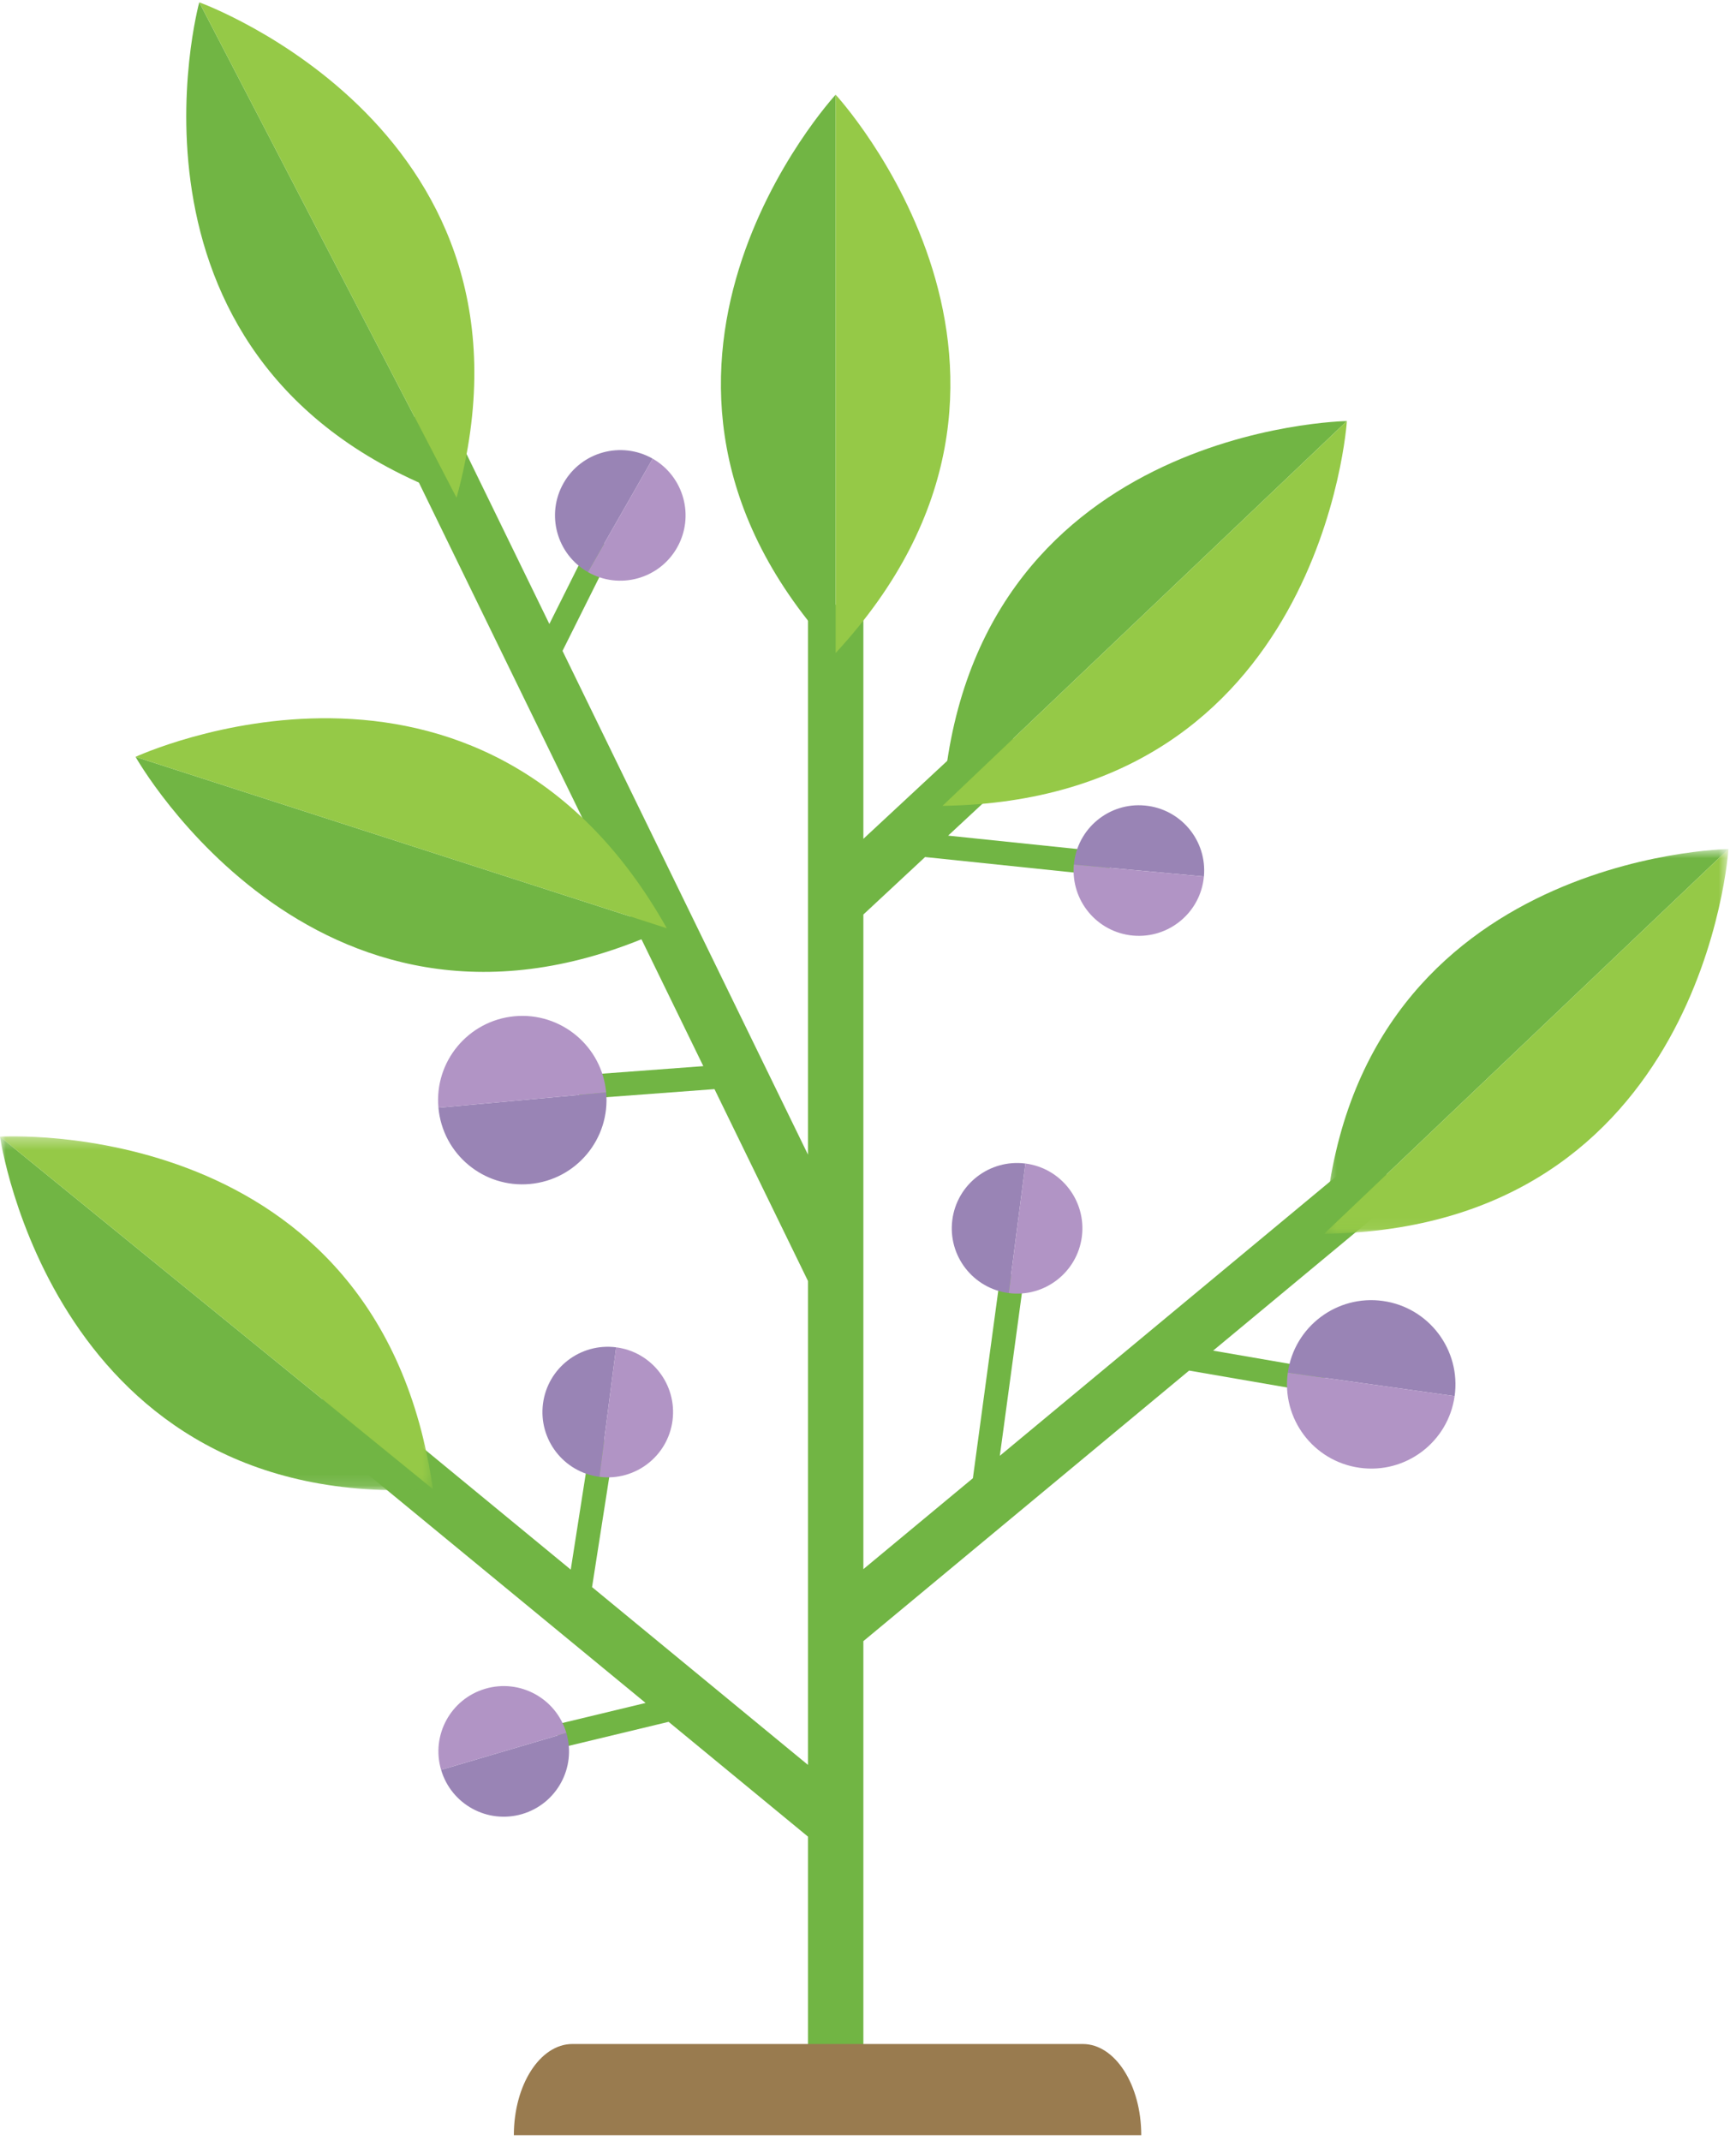 <?xml version="1.0" encoding="UTF-8"?>
<svg width="150px" height="185px" viewBox="0 0 150 185" version="1.1" xmlns="http://www.w3.org/2000/svg" xmlns:xlink="http://www.w3.org/1999/xlink">
    <!-- Generator: Sketch 61 (89581) - https://sketch.com -->
    <title>Group 59</title>
    <desc>Created with Sketch.</desc>
    <defs>
        <polygon id="path-1" points="0 0.344 37.403 0.344 37.403 30.891 0 30.891"></polygon>
        <polygon id="path-3" points="0 0.317 37.403 0.317 37.403 30.796 0 30.796"></polygon>
        <polygon id="path-5" points="0.41 0.694 35.348 0.694 35.348 33.94 0.41 33.94"></polygon>
        <polygon id="path-7" points="0.41 0.694 35.348 0.694 35.348 33.94 0.41 33.94"></polygon>
    </defs>
    <g id="Chapter-1" stroke="none" stroke-width="1" fill="none" fill-rule="evenodd">
        <g id="Forests-2" transform="translate(-450, -1392)">
            <g id="Group-59" transform="translate(450, 1391)">
                <polygon id="Fill-1" fill="#71B544" points="33.883 37.952 60.77 93.113 49.914 93.923 50.064 95.97 61.735 95.099 69.813 111.675 69.813 153.485 51.157 138.125 53.121 125.549 51.096 125.238 49.316 136.613 29.29 120.131 26.248 123.824 55.784 148.133 47.948 150.02 48.428 152.012 57.77 149.764 69.813 159.682 69.813 180.462 74.6 180.462 74.6 142.793 102.747 119.417 114.236 121.4 114.584 119.379 104.821 117.694 121.164 104.122 118.106 100.439 86.391 126.778 88.496 111.263 86.463 110.986 84.063 128.716 74.6 136.572 74.6 80.013 79.932 75.048 95.814 76.701 96.026 74.661 81.924 73.198 89.109 66.518 85.852 63.012 74.6 73.475 74.6 53.25 69.813 53.25 69.813 100.757 48.604 57.236 53.026 48.378 51.193 47.46 47.468 54.912 38.184 35.859"></polygon>
                <g id="Group-58" transform="translate(0, 0.462)">
                    <path d="M72.205,8.721 C72.205,8.721 49.898,32.838 72.205,56.955 L72.205,8.721 Z" id="Fill-2" fill="#71B544"></path>
                    <path d="M72.205,8.721 C72.205,8.721 94.513,32.838 72.205,56.955 L72.205,8.721 Z" id="Fill-4" fill="#95C947"></path>
                    <path d="M17.217,0.738 C17.217,0.738 8.535,32.418 39.448,43.541 L17.217,0.738 Z" id="Fill-6" fill="#71B544"></path>
                    <path d="M17.217,0.738 C17.217,0.738 48.129,11.859 39.448,43.541 L17.217,0.738 Z" id="Fill-8" fill="#95C947"></path>
                    <g id="Group-12" transform="translate(0, 98.4)">
                        <mask id="mask-2" fill="white">
                            <use xlink:href="#path-1"></use>
                        </mask>
                        <g id="Clip-11"></g>
                        <path d="M-0,0.344 C-0,0.344 4.621,32.87 37.403,30.796 L-0,0.344 Z" id="Fill-10" fill="#71B544" mask="url(#mask-2)"></path>
                    </g>
                    <g id="Group-15" transform="translate(0, 98.4)">
                        <mask id="mask-4" fill="white">
                            <use xlink:href="#path-3"></use>
                        </mask>
                        <g id="Clip-14"></g>
                        <path d="M-0,0.344 C-0,0.344 32.784,-1.73 37.403,30.796 L-0,0.344 Z" id="Fill-13" fill="#95C947" mask="url(#mask-4)"></path>
                    </g>
                    <path d="M11.713,65.929 C11.713,65.929 27.815,94.563 57.616,80.739 L11.713,65.929 Z" id="Fill-16" fill="#71B544"></path>
                    <path d="M11.713,65.929 C11.713,65.929 41.518,52.104 57.616,80.739 L11.713,65.929 Z" id="Fill-18" fill="#95C947"></path>
                    <path d="M116.378,36.917 C116.378,36.917 83.531,37.381 81.438,70.163 L116.378,36.917 Z" id="Fill-20" fill="#71B544"></path>
                    <path d="M116.378,36.917 C116.378,36.917 114.287,69.699 81.438,70.163 L116.378,36.917 Z" id="Fill-22" fill="#95C947"></path>
                    <g id="Group-26" transform="translate(114, 73.2)">
                        <mask id="mask-6" fill="white">
                            <use xlink:href="#path-5"></use>
                        </mask>
                        <g id="Clip-25"></g>
                        <path d="M35.349,0.694 C35.349,0.694 2.5,1.157 0.41,33.94 L35.349,0.694 Z" id="Fill-24" fill="#71B544" mask="url(#mask-6)"></path>
                    </g>
                    <g id="Group-29" transform="translate(114, 73.2)">
                        <mask id="mask-8" fill="white">
                            <use xlink:href="#path-7"></use>
                        </mask>
                        <g id="Clip-28"></g>
                        <path d="M35.349,0.694 C35.349,0.694 33.258,33.477 0.41,33.94 L35.349,0.694 Z" id="Fill-27" fill="#95C947" mask="url(#mask-8)"></path>
                    </g>
                    <path d="M98.922,70.136 C95.819,69.846 93.072,72.132 92.79,75.234 L104.024,76.265 C104.31,73.162 102.025,70.418 98.922,70.136" id="Fill-30" fill="#9984B5"></path>
                    <path d="M104.024,76.266 L92.79,75.235 C92.503,78.341 94.787,81.086 97.891,81.371 C100.994,81.653 103.741,79.374 104.024,76.266" id="Fill-32" fill="#B194C5"></path>
                    <path d="M45.121,157.269 C48.109,156.385 49.82,153.248 48.935,150.259 L38.114,153.45 C38.993,156.442 42.131,158.149 45.121,157.269" id="Fill-34" fill="#9984B5"></path>
                    <path d="M38.113,153.45 L48.935,150.259 C48.053,147.273 44.917,145.561 41.926,146.446 C38.938,147.327 37.233,150.463 38.113,153.45" id="Fill-36" fill="#B194C5"></path>
                    <path d="M48.698,42.271 C47.152,44.977 48.095,48.42 50.799,49.966 L56.395,40.166 C53.684,38.626 50.24,39.566 48.698,42.271" id="Fill-38" fill="#9984B5"></path>
                    <path d="M56.395,40.166 L50.799,49.967 C53.507,51.511 56.953,50.571 58.496,47.864 C60.04,45.157 59.097,41.713 56.395,40.166" id="Fill-40" fill="#B194C5"></path>
                    <path d="M46.917,121.817 C46.519,124.911 48.701,127.736 51.793,128.136 L53.237,116.945 C50.143,116.546 47.314,118.729 46.917,121.817" id="Fill-42" fill="#9984B5"></path>
                    <path d="M53.236,116.945 L51.793,128.135 C54.883,128.531 57.714,126.351 58.11,123.262 C58.507,120.171 56.323,117.339 53.236,116.945" id="Fill-44" fill="#B194C5"></path>
                    <path d="M82.285,105.944 C81.888,109.031 84.07,111.857 87.16,112.259 L88.604,101.066 C85.51,100.671 82.681,102.851 82.285,105.944" id="Fill-46" fill="#9984B5"></path>
                    <path d="M88.604,101.065 L87.161,112.259 C90.252,112.657 93.081,110.472 93.479,107.384 C93.875,104.292 91.692,101.463 88.604,101.065" id="Fill-48" fill="#B194C5"></path>
                    <path d="M45.787,102.834 C49.793,102.47 52.74,98.93 52.375,94.924 L37.883,96.246 C38.245,100.252 41.788,103.203 45.787,102.834" id="Fill-50" fill="#9984B5"></path>
                    <path d="M37.883,96.246 L52.375,94.924 C52.012,90.928 48.473,87.976 44.467,88.339 C40.463,88.709 37.516,92.247 37.883,96.246" id="Fill-52" fill="#B194C5"></path>
                    <path d="M119.497,112.941 C115.517,112.38 111.835,115.157 111.274,119.133 L125.689,121.161 C126.245,117.182 123.476,113.501 119.497,112.941" id="Fill-54" fill="#9984B5"></path>
                    <path d="M125.688,121.16 L111.274,119.133 C110.715,123.115 113.489,126.793 117.471,127.352 C121.451,127.914 125.129,125.138 125.688,121.16" id="Fill-56" fill="#B194C5"></path>
                </g>
                <path d="M98.611,185.48 L98.611,185.48 C98.611,181.129 96.347,177.6 93.557,177.6 L49.457,177.6 C46.667,177.6 44.4,181.129 44.4,185.48 L52.222,185.48 L98.611,185.48 Z" id="Fill-1" fill="#997B4F"></path>
            </g>
        </g>
    </g>
</svg>
